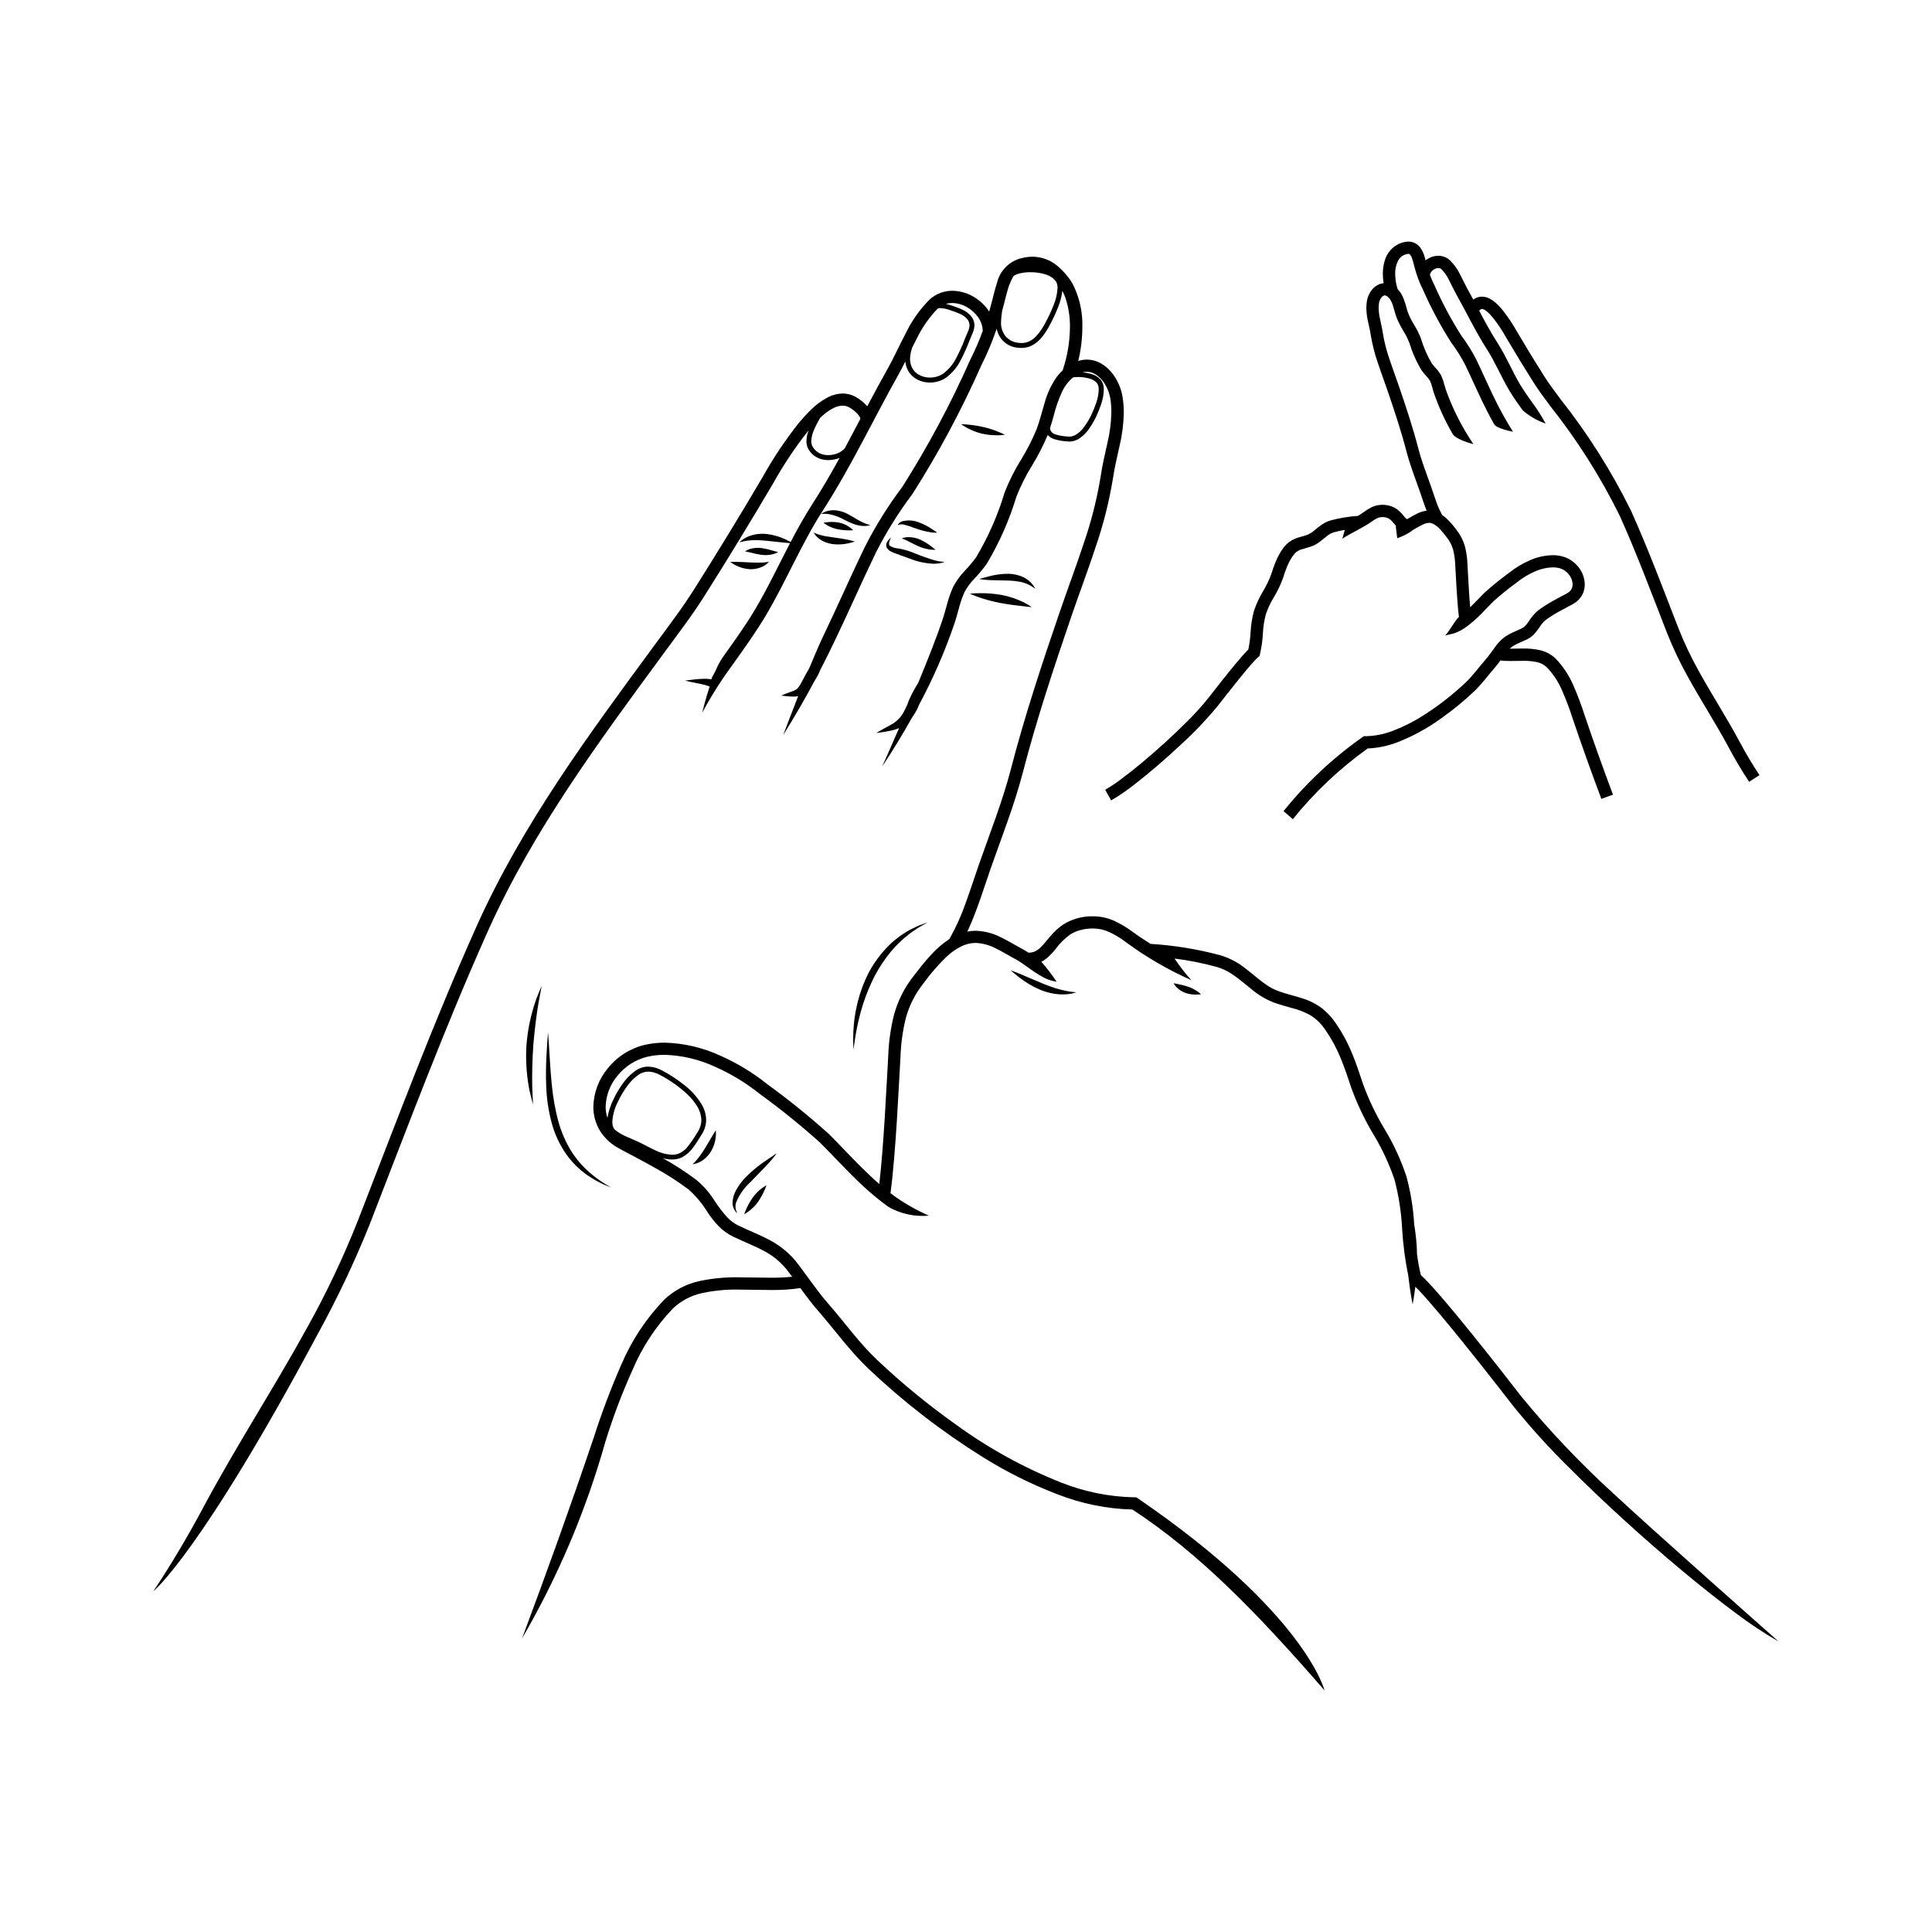 <?xml version="1.0" encoding="UTF-8"?>
<!-- Uploaded to: SVG Repo, www.svgrepo.com, Generator: SVG Repo Mixer Tools -->
<svg fill="#000000" width="800px" height="800px" version="1.1" viewBox="144 144 512 512" xmlns="http://www.w3.org/2000/svg">
 <path d="m436.88 353.29 1.582 2.828c2.223-1.301 4.352-2.762 6.363-4.375 3.731-2.887 8.129-6.656 12.137-10.426l-0.004 0.004c3.562-3.25 6.887-6.75 9.945-10.477 0.953-1.234 3.16-4.07 5.352-6.777 1.098-1.355 2.188-2.68 3.109-3.742 0.461-0.535 0.879-1.004 1.227-1.375h0.004c0.242-0.266 0.496-0.516 0.766-0.754l0.406-0.332 0.133-0.504c0.426-1.828 0.688-3.695 0.785-5.574 0.082-1.672 0.34-3.328 0.762-4.949 0.535-1.582 1.246-3.102 2.121-4.527 0.984-1.621 1.805-3.336 2.441-5.121 0.355-1.125 0.707-2.152 1.113-3.117v-0.004c0.402-0.977 0.91-1.91 1.516-2.777 0.254-0.375 0.559-0.711 0.906-1 0.441-0.336 0.941-0.582 1.473-0.727 0.629-0.203 1.453-0.395 2.445-0.734v-0.004c0.703-0.246 1.371-0.594 1.98-1.027 0.852-0.594 1.535-1.219 2.184-1.711 0.559-0.461 1.199-0.809 1.887-1.027 0.945-0.262 1.902-0.473 2.871-0.633l-0.633 2.324c1.836-1.246 5.707-3.031 7.734-4.504 0.457-0.348 0.949-0.648 1.469-0.898 0.41-0.199 0.855-0.309 1.312-0.316 0.613-0.027 1.223 0.105 1.766 0.387 0.305 0.18 0.578 0.402 0.812 0.664 0.355 0.355 0.68 0.812 1.145 1.312l-0.098 0.023 0.387 3.219v-0.004c1.188-0.398 2.324-0.941 3.383-1.617 0.402-0.309 0.824-0.59 1.262-0.848 0.789-0.422 1.477-0.852 2.121-1.148 0.516-0.273 1.082-0.434 1.664-0.465h0.031c0.379 0.008 0.754 0.102 1.09 0.277 0.707 0.391 1.34 0.898 1.875 1.5 0.617 0.676 1.199 1.383 1.746 2.121 0.762 0.961 1.32 2.066 1.652 3.25 0.316 1.273 0.496 2.574 0.543 3.887 0.07 1.137 0.195 3.801 0.375 6.664 0.16 2.547 0.355 5.242 0.613 7.269l-0.074 0.055c-0.797 0.555-3.008 4.621-3.688 4.844l2.477-0.578h-0.004c1.105-0.387 2.148-0.934 3.102-1.617 1.453-1.055 2.812-2.231 4.062-3.516 1.242-1.242 2.371-2.477 3.305-3.394h0.004c2.012-1.801 4.117-3.496 6.305-5.082 1.363-1.09 2.859-2 4.453-2.707 1.555-0.723 3.238-1.121 4.949-1.176 0.531-0.004 1.059 0.055 1.574 0.168 1.047 0.258 1.977 0.852 2.644 1.691 0.625 0.742 0.98 1.668 1.02 2.637 0.004 0.449-0.105 0.891-0.32 1.285-0.258 0.441-0.633 0.809-1.086 1.059-0.082 0.051-0.246 0.137-0.453 0.25-0.734 0.391-2.027 1.059-3.387 1.824h0.004c-1.379 0.754-2.703 1.605-3.961 2.547-0.977 0.852-1.816 1.852-2.492 2.957-0.254 0.379-0.543 0.742-0.855 1.078-0.262 0.273-0.57 0.5-0.91 0.668-1.168 0.562-2.269 0.973-3.41 1.594h-0.004c-1.289 0.688-2.41 1.656-3.285 2.828-1.078 1.434-2.019 2.828-3.035 3.996-1.816 2.082-3.344 4.223-5.125 5.906-3.59 3.394-7.508 6.422-11.699 9.043-2.352 1.469-4.836 2.707-7.422 3.707-2.32 0.93-4.785 1.438-7.281 1.504h-0.582l-0.414 0.273v-0.004c-7.844 5.527-14.879 12.125-20.898 19.598l2.473 2.121c5.734-7.117 12.406-13.422 19.836-18.738 2.727-0.113 5.414-0.676 7.957-1.668 4.148-1.629 8.07-3.785 11.668-6.418 3.027-2.144 5.898-4.504 8.598-7.055 2.078-1.988 3.652-4.215 5.332-6.125 0.582-0.668 1.109-1.359 1.617-2.039l-0.004-0.004c0.887 0.098 1.777 0.141 2.668 0.133 1.109 0 2.211-0.039 3.262-0.039h0.004c1.238-0.035 2.481 0.074 3.695 0.324 1.004 0.203 1.926 0.68 2.672 1.379 1.719 1.805 3.098 3.91 4.066 6.207 1.062 2.438 2 4.93 2.809 7.461 2.406 7.102 4.949 14.215 7.574 21.211l3.078-1.121c-2.613-6.981-5.152-14.062-7.543-21.133-0.844-2.641-1.82-5.234-2.93-7.777-1.133-2.664-2.742-5.098-4.75-7.184-1.176-1.109-2.629-1.879-4.207-2.219-1.469-0.309-2.965-0.449-4.465-0.414-1.137 0-2.234 0.039-3.262 0.039h-0.227c0.418-0.379 0.879-0.703 1.375-0.969 0.848-0.469 1.926-0.875 3.254-1.508l-0.004-0.004c0.684-0.332 1.305-0.781 1.836-1.328 0.617-0.676 1.176-1.406 1.672-2.176 0.375-0.594 0.836-1.125 1.367-1.578 1.297-0.949 2.664-1.801 4.086-2.547 0.73-0.406 1.414-0.77 2-1.078l0.773-0.41c0.223-0.121 0.41-0.223 0.574-0.316 0.945-0.543 1.73-1.328 2.269-2.273 0.477-0.871 0.723-1.855 0.707-2.848-0.031-1.707-0.641-3.348-1.73-4.66-1.129-1.414-2.703-2.41-4.465-2.828-0.762-0.172-1.535-0.258-2.316-0.254-2.164 0.051-4.297 0.547-6.262 1.457-1.863 0.82-3.609 1.879-5.199 3.152-2.277 1.648-4.465 3.418-6.555 5.301-1.164 1.152-2.473 2.574-3.84 3.887-0.137-1.516-0.262-3.231-0.355-4.879-0.176-2.828-0.305-5.469-0.375-6.656l0.004 0.004c-0.059-1.539-0.277-3.066-0.652-4.562-0.445-1.578-1.195-3.059-2.207-4.352-0.828-1.141-1.758-2.207-2.777-3.18-0.336-0.297-0.691-0.574-1.062-0.824-0.609-1.109-1.125-2.266-1.543-3.461-0.5-1.363-0.945-2.777-1.379-4.012-1.199-3.414-2.512-6.734-3.367-10.055-1.445-5.578-3.332-11.266-5.176-16.637-0.801-2.332-1.707-4.738-2.496-7.125h-0.004c-0.785-2.273-1.379-4.606-1.766-6.981-0.195-1.32-0.492-2.473-0.707-3.555v0.004c-0.238-0.996-0.371-2.012-0.395-3.031-0.004-0.426 0.031-0.852 0.094-1.277 0.086-0.578 0.332-1.125 0.707-1.578 0.133-0.156 0.289-0.289 0.465-0.395 0.109-0.059 0.23-0.09 0.355-0.09 0.141 0.004 0.273 0.039 0.395 0.109 0.363 0.188 0.68 0.457 0.922 0.789 0.434 0.645 0.754 1.363 0.945 2.121 0.27 0.875 0.504 1.867 0.879 2.871 0.512 1.242 1.121 2.438 1.824 3.582 0.605 0.969 1.117 1.988 1.535 3.047 0.781 2.57 1.871 5.031 3.254 7.328 0.426 0.59 0.891 1.148 1.391 1.672 0.344 0.352 0.641 0.75 0.879 1.18 0.199 0.457 0.363 0.93 0.492 1.414 0.16 0.559 0.312 1.156 0.504 1.738 1.301 3.785 2.973 7.43 4.988 10.887 0.875 1.523 5.492 2.68 5.492 2.68-3.07-4.523-5.547-9.422-7.367-14.582-0.141-0.422-0.289-0.992-0.465-1.605h0.004c-0.176-0.652-0.402-1.289-0.68-1.906-0.367-0.715-0.832-1.367-1.387-1.949-0.402-0.418-0.773-0.859-1.121-1.324-1.227-2.078-2.199-4.297-2.891-6.609-0.477-1.246-1.07-2.441-1.77-3.578-0.613-0.996-1.148-2.039-1.602-3.121-0.184-0.477-0.355-1.059-0.523-1.688l0.004 0.004c-0.262-1.051-0.629-2.074-1.098-3.051-0.285-0.555-0.641-1.066-1.059-1.52l-0.125-0.129c-0.422-1.309-0.645-2.672-0.656-4.043-0.043-1.211 0.219-2.414 0.754-3.5 0.23-0.426 0.539-0.801 0.918-1.105 0.418-0.32 0.898-0.547 1.414-0.668 0.129-0.035 0.266-0.051 0.402-0.055 0.07-0.004 0.141 0.008 0.207 0.027 0.105 0.043 0.199 0.109 0.27 0.203 0.262 0.348 0.457 0.738 0.578 1.156 0.18 0.531 0.32 1.145 0.469 1.73l0.004 0.004c0.57 2.305 1.402 4.539 2.473 6.66 2.098 4.742 4.547 9.316 7.332 13.688 1.453 1.926 2.731 3.973 3.82 6.125 1.523 3.164 2.828 6.16 4.324 9.277 0.973 2.023 2.023 4.094 3.266 6.289 0.672 1.188 4.981 1.973 4.981 1.973v-0.004c-1.957-3.109-3.727-6.332-5.305-9.648-1.465-3.047-2.769-6.047-4.324-9.277-1.168-2.312-2.535-4.516-4.09-6.59-2.688-4.246-5.059-8.684-7.09-13.281-0.449-0.887-0.848-1.801-1.191-2.734 0.02-0.176 0.066-0.352 0.148-0.512 0.207-0.387 0.516-0.715 0.891-0.945 0.344-0.234 0.75-0.367 1.168-0.379 0.32-0.012 0.629 0.109 0.859 0.328 0.832 0.863 1.52 1.855 2.031 2.941 0.648 1.246 1.262 2.59 1.902 3.731 2.66 4.707 5.004 9.719 8.055 14.461 2.184 3.379 3.769 7.281 6.008 11.051 1.098 1.844 2.332 3.535 3.508 5.191h0.004c1.789 1.543 3.852 2.738 6.082 3.516-1.004-1.867-2.141-3.664-3.398-5.371-1.191-1.684-2.371-3.305-3.363-4.973-2.074-3.484-3.668-7.422-6.059-11.148-1.734-2.695-3.262-5.543-4.797-8.438v-0.004c0.152-0.145 0.324-0.273 0.504-0.379 0.078-0.047 0.164-0.07 0.254-0.07 0.18 0.008 0.359 0.059 0.516 0.148 0.469 0.254 0.898 0.582 1.27 0.965 0.418 0.41 0.812 0.848 1.18 1.309 1.301 1.66 2.473 3.426 3.496 5.273 2.371 4.027 4.75 7.914 7.234 11.848 1.391 2.203 2.926 4.203 4.363 6.16v0.004c7.156 9.016 13.336 18.766 18.434 29.09 4.543 10.117 8.461 20.602 12.512 31.016v-0.004c1.562 3.953 3.383 7.797 5.453 11.512 3.59 6.535 7.594 12.66 10.996 19.043 1.594 2.996 3.457 6.129 5.34 8.953l2.738-1.766c-1.816-2.719-3.629-5.781-5.18-8.684-3.496-6.551-7.5-12.684-11.016-19.09-1.996-3.586-3.758-7.305-5.269-11.125-4.039-10.387-7.977-20.922-12.574-31.164-5.195-10.531-11.488-20.488-18.781-29.695-1.469-1.996-2.953-3.934-4.242-5.973-2.477-3.91-4.828-7.777-7.18-11.77v0.004c-1.113-1.992-2.379-3.894-3.793-5.688-0.613-0.773-1.297-1.488-2.043-2.141-0.457-0.391-0.961-0.727-1.5-0.996-0.609-0.309-1.281-0.473-1.965-0.48-0.668 0-1.324 0.176-1.902 0.512-0.133 0.078-0.27 0.168-0.402 0.258-0.527-0.984-1.062-1.965-1.609-2.945-0.547-0.98-1.141-2.289-1.859-3.656v0.004c-0.684-1.426-1.605-2.719-2.727-3.832-0.43-0.387-0.93-0.691-1.477-0.891-0.512-0.191-1.055-0.289-1.602-0.285-0.703 0.004-1.398 0.148-2.047 0.422-0.473 0.199-0.918 0.461-1.328 0.777-0.066-0.262-0.141-0.543-0.227-0.836v-0.004c-0.234-0.918-0.641-1.785-1.199-2.559-0.344-0.453-0.781-0.832-1.285-1.109-0.566-0.301-1.203-0.457-1.844-0.453-0.406 0.004-0.812 0.055-1.207 0.156-0.965 0.23-1.867 0.668-2.652 1.277-1.059 0.855-1.855 1.996-2.293 3.285-0.422 1.238-0.629 2.539-0.613 3.848 0.008 0.828 0.074 1.656 0.207 2.477-0.555 0.043-1.094 0.203-1.586 0.461-0.797 0.438-1.465 1.078-1.934 1.855-0.473 0.754-0.789 1.598-0.926 2.477-0.09 0.582-0.133 1.176-0.133 1.766 0.023 1.25 0.18 2.492 0.469 3.707 0.246 1.141 0.52 2.219 0.68 3.34 0.418 2.555 1.055 5.07 1.906 7.519 0.816 2.477 1.73 4.894 2.508 7.164 1.836 5.344 3.699 10.957 5.106 16.398 0.93 3.578 2.285 6.977 3.449 10.312 0.406 1.164 0.859 2.598 1.395 4.051 0.152 0.41 0.312 0.82 0.473 1.23l-0.004-0.004c-0.859 0.105-1.695 0.355-2.473 0.742-0.859 0.414-1.586 0.875-2.227 1.211-0.168 0.09-0.32 0.184-0.477 0.281h-0.031c-0.07-0.035-0.141-0.078-0.199-0.129-0.25-0.223-0.477-0.469-0.68-0.734-0.551-0.73-1.215-1.371-1.961-1.895-0.512-0.336-1.07-0.59-1.66-0.762-0.688-0.191-1.402-0.289-2.121-0.277-0.926 0.008-1.84 0.215-2.68 0.609-0.723 0.344-1.41 0.758-2.051 1.242-0.508 0.375-1.062 0.727-1.605 1.082-2.473 0.164-4.922 0.57-7.316 1.215-0.75 0.219-1.465 0.551-2.121 0.98-0.793 0.547-1.559 1.137-2.289 1.766-0.535 0.465-1.145 0.832-1.801 1.09-0.543 0.188-1.062 0.328-1.59 0.477-0.863 0.215-1.695 0.535-2.477 0.957-0.953 0.562-1.766 1.328-2.387 2.246-0.734 1.059-1.352 2.191-1.844 3.383-0.469 1.125-0.836 2.238-1.203 3.363-0.586 1.586-1.32 3.113-2.199 4.559-0.98 1.633-1.777 3.367-2.379 5.172-0.488 1.832-0.785 3.711-0.883 5.609-0.09 1.543-0.289 3.078-0.598 4.594-0.199 0.188-0.398 0.391-0.625 0.633-0.688 0.734-1.535 1.711-2.457 2.809-2.754 3.293-6.176 7.684-7.441 9.32v0.004c-1.809 2.258-3.75 4.402-5.816 6.43-3.586 3.602-7.898 7.492-11.871 10.812-1.988 1.656-3.887 3.16-5.562 4.394-1.328 1.012-2.719 1.934-4.168 2.766zm-87.535 97.008c0.32-0.422 0.473-0.672 0.473-0.672l-0.672 0.469-1.832 1.242c-2.066 1.344-3.984 2.902-5.719 4.656-0.965 0.996-1.797 2.117-2.477 3.328-0.598 1.023-0.938 2.176-0.984 3.356-0.023 0.801 0.219 1.59 0.684 2.238 0.117 0.172 0.254 0.328 0.406 0.469l0.152 0.148-0.09-0.195 0.004 0.004c-0.09-0.176-0.16-0.359-0.215-0.551-0.211-0.652-0.223-1.352-0.039-2.016 0.848-2.125 2.18-4.027 3.887-5.555 1.887-1.988 3.738-3.812 4.996-5.207 0.609-0.703 1.102-1.293 1.426-1.715zm-5.918 11.141c-0.645 0.938-1.203 1.934-1.668 2.977-0.207 0.445-0.387 0.906-0.543 1.375 0.438-0.242 0.855-0.516 1.254-0.816 0.941-0.703 1.766-1.551 2.445-2.512 0.641-0.941 1.199-1.934 1.664-2.973 0.207-0.449 0.391-0.91 0.543-1.383-0.438 0.242-0.855 0.52-1.254 0.82-0.941 0.703-1.766 1.551-2.441 2.512zm-12.582-13.164v-0.004c-0.641 1.078-1.363 2.102-2.16 3.062-0.324 0.375-0.613 0.688-0.824 0.883l-0.332 0.324s0.164-0.02 0.465-0.082l-0.004 0.004c0.426-0.086 0.844-0.223 1.234-0.406 0.594-0.273 1.145-0.633 1.633-1.062 0.598-0.52 1.113-1.121 1.531-1.793 0.727-1.199 1.172-2.551 1.301-3.949 0.062-0.574 0.062-1.152 0-1.727 0 0-0.355 0.574-0.875 1.453-0.52 0.879-1.203 2.059-1.961 3.293zm240.81 91.598c-8.727-7.953-16.871-16.523-24.371-25.641-2.414-3.125-7.973-10.27-13.527-17.133-2.777-3.434-5.551-6.789-7.938-9.543-1.195-1.379-2.289-2.606-3.246-3.625-0.773-0.82-1.441-1.492-2.031-2.019h0.004c-0.457-1.883-0.805-3.793-1.035-5.715 0-0.633-0.031-1.27-0.066-1.922-0.121-1.934-0.344-3.859-0.668-5.769-0.242-4.312-0.934-8.59-2.059-12.762-1.461-4.371-3.398-8.562-5.773-12.508-2.277-3.769-4.184-7.75-5.703-11.883-0.926-2.828-1.824-5.559-2.957-8.262h-0.004c-1.16-2.832-2.625-5.527-4.371-8.043-0.945-1.391-2.09-2.637-3.394-3.695-1.652-1.285-3.527-2.242-5.535-2.828-1.906-0.613-3.863-1.059-6.047-1.812v-0.004c-1.258-0.453-2.449-1.078-3.535-1.863-1.719-1.188-3.391-2.703-5.281-4.148v0.004c-1.969-1.605-4.238-2.805-6.672-3.535-6.055-1.629-12.262-2.644-18.523-3.027-1.609-1.008-3.184-2.039-4.691-3.144v0.004c-1.469-1.109-3.043-2.066-4.707-2.856-1.785-0.844-3.727-1.289-5.699-1.312-2.535-0.07-5.047 0.52-7.289 1.711-1.273 0.727-2.422 1.645-3.414 2.719-1.367 1.449-2.367 2.879-3.348 3.805-0.418 0.422-0.902 0.773-1.438 1.039-0.539 0.246-1.129 0.367-1.723 0.355h-0.074c-0.57-0.383-1.16-0.738-1.77-1.062-1.723-0.91-3.535-2.043-5.5-2.996v0.004c-2.051-1.062-4.309-1.656-6.613-1.742h-0.148c-0.727 0.004-1.445 0.074-2.156 0.219 0.973-2.066 1.848-4.262 2.656-6.457 1.316-3.586 2.449-7.172 3.492-10.152 2.953-8.434 6.324-16.914 8.602-25.707 3.566-13.766 8.266-27.926 12.879-41.383 1.969-5.746 4.262-11.812 6.293-17.965l-0.004-0.004c2.09-6.016 3.656-12.195 4.684-18.477 0.43-2.965 1.133-5.742 1.738-8.559h0.004c0.691-2.883 1.066-5.832 1.121-8.793 0.004-1.355-0.098-2.711-0.301-4.051-0.379-2.512-1.445-4.871-3.082-6.812-0.793-0.938-1.75-1.719-2.828-2.305-1.793-0.988-3.918-1.188-5.863-0.551 0.715-2.938 1.082-5.949 1.094-8.973 0.117-3.996-0.773-7.957-2.594-11.52-1-1.691-2.273-3.207-3.766-4.488-2.531-2.273-6.016-3.156-9.324-2.367-3.438 0.648-6.164 3.273-6.945 6.684-0.57 1.695-0.953 3.398-1.301 4.766-0.242 0.941-0.496 1.871-0.762 2.797h-0.004c-0.953-1.465-2.207-2.707-3.68-3.644-1.805-1.184-3.906-1.828-6.062-1.863-1.074-0.004-2.144 0.184-3.152 0.555-1.07 0.398-2.055 0.996-2.898 1.766-2.594 2.609-4.727 5.633-6.32 8.949-1.773 3.34-3.293 6.75-4.703 9.238-1.887 3.348-3.703 6.715-5.492 10.105l-0.094-0.113c-0.832-0.922-1.809-1.703-2.883-2.324-1.074-0.625-2.293-0.953-3.535-0.953-1.34 0.023-2.652 0.352-3.844 0.961-1.738 0.906-3.32 2.074-4.695 3.469-1.195 1.188-2.324 2.438-3.383 3.75-3.465 4.41-6.574 9.086-9.305 13.98-5.922 10.066-11.867 19.797-18.078 29.633-3.301 5.234-7.07 10.152-10.734 15.137-17.266 23.508-34.793 47.125-46.914 74.121-11.512 25.645-21.383 52.074-31.539 78.184-3.84 9.695-8.309 19.129-13.383 28.242-8.891 16.172-18.949 31.57-27.664 47.902-3.926 7.359-8.52 15.109-13.129 22.02 0 0 12.402-9.844 43.672-68.375h0.004c5.086-9.27 9.613-18.832 13.562-28.637 10.168-26.141 20.023-52.52 31.461-78.031 11.926-26.574 29.297-50.02 46.57-73.531 3.629-4.949 7.457-9.926 10.863-15.328 6.227-9.875 12.188-19.617 18.129-29.715 2.648-4.75 5.66-9.285 9.016-13.562l0.352-0.406c-0.352 0.902-0.543 1.859-0.57 2.828-0.02 0.793 0.195 1.578 0.609 2.254 0.758 1.223 1.945 2.117 3.332 2.508 0.598 0.164 1.211 0.246 1.832 0.242 0.738-0.004 1.477-0.105 2.191-0.301 0.289-0.078 0.57-0.176 0.844-0.293-2.305 4.176-4.684 8.293-7.262 12.293-2.094 3.254-3.949 6.609-5.715 9.992-0.328-0.176-0.781-0.406-1.348-0.664v-0.004c-1.613-0.762-3.34-1.25-5.113-1.449-1.004-0.09-2.016-0.043-3.008 0.137-0.812 0.16-1.598 0.43-2.336 0.805-0.281 0.141-0.551 0.301-0.805 0.48-0.199 0.125-0.387 0.266-0.559 0.422-0.281 0.246-0.441 0.391-0.441 0.391l0.574-0.145-0.004 0.004c0.5-0.133 1.008-0.234 1.52-0.305 0.734-0.098 1.473-0.148 2.211-0.148 0.828 0 1.727 0.059 2.684 0.145l5.043 0.527c0.578 0.055 1.059 0.09 1.414 0.109-3.106 5.957-5.938 11.98-9.301 17.637-2.566 4.332-5.574 8.453-8.559 12.664h-0.004c-0.723 1.078-1.336 2.227-1.832 3.426-0.266 0.473-0.516 0.941-0.75 1.414-0.105 0.207-0.203 0.418-0.309 0.617v0.004c-0.004 0.055-0.016 0.105-0.027 0.156l-0.02 0.094v0.055h-0.031l-0.004 0.004h-0.16c-0.055 0 0 0.02-0.105 0l-0.328-0.043h-0.004c-0.211-0.031-0.422-0.051-0.637-0.055-0.406 0-0.801-0.027-1.16 0-1.457 0.055-2.582 0.223-3.367 0.312l-1.223 0.145s0.422 0.129 1.203 0.301c0.781 0.172 1.918 0.375 3.254 0.672 0.355 0.062 0.672 0.168 1.023 0.258h-0.004c0.172 0.043 0.344 0.098 0.512 0.164l0.531 0.188c-1.207 3.633-1.977 6.93-1.977 6.93 2.402-4.457 5.117-8.738 8.129-12.812 2.977-4.184 6.008-8.379 8.695-12.883 5.481-9.246 9.473-19.09 15.117-27.832 7.559-11.738 13.434-24.277 20.148-36.215 0.574-1.02 1.145-2.121 1.73-3.301v0.004c0.047 0.465 0.145 0.926 0.293 1.371 0.426 1.309 1.301 2.422 2.473 3.141 1.133 0.688 2.434 1.047 3.758 1.039 1.492 0.008 2.953-0.422 4.199-1.234 1.652-1.215 2.996-2.797 3.922-4.625 0.914-1.738 1.719-3.531 2.41-5.371 0.27-0.672 0.574-1.309 0.824-1.953v0.004c0.27-0.641 0.422-1.32 0.449-2.012-0.008-0.809-0.273-1.594-0.762-2.242-0.668-0.848-1.543-1.516-2.535-1.934-0.879-0.387-1.773-0.727-2.688-1.016-0.516-0.18-1.039-0.332-1.57-0.449 0.547-0.164 1.113-0.246 1.688-0.246 0.996 0.012 1.98 0.223 2.894 0.613 1.453 0.613 2.723 1.586 3.695 2.828 0.91 1.113 1.43 2.496 1.473 3.934v0.023c-0.949 2.609-2.055 5.16-3.309 7.637-5.156 11.656-11.168 22.91-17.996 33.676-3.832 5.086-7.203 10.508-10.07 16.195-3.887 8.07-7.164 15.598-10.867 23.309-1.027 2.144-2.309 5.121-3.617 8.301l-0.125 0.238-0.238 0.473-0.27 0.453c-0.707 1.207-1.285 2.477-1.883 3.469l0.004-0.004c-0.223 0.414-0.508 0.785-0.852 1.102l-0.238 0.195-0.297 0.152c-0.203 0.113-0.414 0.207-0.637 0.277-0.879 0.355-1.676 0.594-2.191 0.809-0.516 0.215-0.809 0.355-0.809 0.355s0.316 0.051 0.875 0.109h-0.004c0.797 0.098 1.594 0.148 2.394 0.156 0.289 0.008 0.574-0.012 0.859-0.059l0.355-0.055c-2.199 5.602-3.938 10.25-3.938 10.25 3.152-5.016 5.844-9.723 8.262-14.262 0.227-0.355 0.453-0.742 0.684-1.129l0.281-0.5c0.078-0.172 0.152-0.355 0.23-0.512l0.297-0.707c1.348-2.609 2.625-5.18 3.836-7.711 3.738-7.777 7.016-15.305 10.867-23.309l-0.004 0.008c2.793-5.527 6.07-10.793 9.797-15.738 6.926-10.883 13.02-22.277 18.238-34.078 1.582-3.129 2.941-6.371 4.062-9.695 0.508 2.734 2.777 4.797 5.547 5.039 0.332 0.047 0.664 0.07 1 0.07 0.93 0.008 1.848-0.199 2.688-0.598 1.172-0.602 2.191-1.465 2.973-2.527 0.781-1.043 1.473-2.156 2.059-3.324 0.73-1.379 1.387-2.793 1.961-4.242 0.594-1.422 0.988-2.922 1.172-4.453 0.305 0.598 0.574 1.211 0.801 1.84 0.844 2.504 1.254 5.137 1.211 7.777-0.027 3.879-0.672 7.727-1.914 11.402h0.039c-0.586 0.535-1.125 1.129-1.605 1.766-1.488 2.141-2.598 4.527-3.269 7.047-0.742 2.426-1.312 4.824-2.086 6.848-1.172 2.836-2.574 5.574-4.191 8.184-1.691 2.727-3.125 5.602-4.289 8.594-1.805 6.004-4.336 11.762-7.535 17.148-0.93 1.262-1.938 2.461-3.019 3.594-1.23 1.277-2.273 2.731-3.098 4.305-0.637 1.434-1.16 2.914-1.566 4.43-0.426 1.496-0.801 2.953-1.195 4.129-1.516 4.547-3.969 10.762-6.508 16.895-0.895 1.398-1.684 2.859-2.359 4.371-0.098 0.227-0.195 0.457-0.277 0.707l-0.129 0.355-0.031 0.086v0.035l-0.035 0.086c-0.184 0.395-0.355 0.797-0.539 1.16v-0.004c-0.32 0.695-0.699 1.355-1.145 1.98-0.805 1.031-1.836 1.867-3.012 2.441-1.062 0.598-1.992 1.082-2.609 1.438-0.613 0.355-0.949 0.57-0.949 0.57l1.098-0.145c0.707-0.105 1.719-0.242 2.988-0.523h-0.004c0.672-0.145 1.324-0.352 1.957-0.617-2.559 5.91-4.469 10.16-4.469 10.16 2.766-4.184 5.418-8.516 7.898-12.953 0.242-0.355 0.477-0.688 0.707-1.059 0.254-0.414 0.469-0.836 0.707-1.27 0.023-0.055 0.055-0.094 0.113-0.23l0.078-0.203 0.121-0.301c0.039-0.094 0.086-0.199 0.125-0.297h-0.004c3.734-6.953 6.891-14.203 9.434-21.672 0.449-1.34 0.824-2.828 1.238-4.266v-0.004c0.355-1.344 0.816-2.66 1.379-3.934 0.695-1.293 1.566-2.484 2.59-3.535 1.184-1.238 2.281-2.555 3.289-3.941 3.356-5.609 6.008-11.609 7.898-17.863 1.102-2.805 2.453-5.5 4.039-8.062 1.621-2.648 3.047-5.414 4.266-8.27 0.199 0.254 0.438 0.477 0.707 0.656 0.328 0.207 0.684 0.363 1.059 0.473 1.273 0.375 2.594 0.582 3.922 0.613h0.402c0.848-0.086 1.656-0.383 2.359-0.863 1.051-0.738 1.949-1.668 2.648-2.738 0.676-0.984 1.266-2.023 1.77-3.106 0.492-1.031 0.918-2.094 1.273-3.18 0.426-1.227 0.664-2.512 0.707-3.812 0.051-0.949-0.23-1.887-0.797-2.652-0.691-0.77-1.598-1.316-2.598-1.574-0.719-0.207-1.457-0.34-2.203-0.395 1.059-0.297 2.191-0.164 3.148 0.375 1.117 0.641 2.047 1.555 2.707 2.66 0.773 1.246 1.289 2.637 1.512 4.086 0.164 1.18 0.242 2.371 0.227 3.562-0.059 2.742-0.414 5.469-1.062 8.133-0.602 2.758-1.316 5.598-1.766 8.77-1.004 6.098-2.527 12.098-4.559 17.938-2 6.062-4.281 12.113-6.269 17.918-4.621 13.477-9.344 27.711-12.945 41.629-2.211 8.531-5.543 16.934-8.527 25.453-1.062 3.047-2.191 6.613-3.477 10.105v0.004c-1.145 3.309-2.59 6.5-4.32 9.543-1.75 1.16-3.348 2.531-4.762 4.082-1.836 1.953-3.418 4.039-4.754 5.769h-0.004c-2.356 2.992-4.094 6.422-5.117 10.09-0.906 3.59-1.43 7.262-1.559 10.961-0.184 2.949-0.496 9.582-0.945 16.73-0.383 6.066-0.863 12.5-1.434 17.285-1.711-1.488-3.402-3.098-5.031-4.723-3.016-3.008-5.832-6.07-8.324-8.535l0.004 0.004c-5.195-4.672-10.629-9.066-16.285-13.168-3.816-3.062-8.016-5.613-12.488-7.594-4.629-2.141-9.641-3.312-14.738-3.445-1.766-0.004-3.527 0.188-5.254 0.574-3.883 0.922-7.344 3.117-9.836 6.234-2.387 2.859-3.734 6.449-3.82 10.172-0.016 2.09 0.512 4.148 1.52 5.981 1.148 1.996 2.809 3.652 4.809 4.797 0.352 0.203 0.797 0.449 1.348 0.746 1.922 1.031 5.086 2.66 8.402 4.531 3.203 1.742 6.273 3.711 9.191 5.894 2.008 1.805 3.734 3.898 5.125 6.211 0.82 1.219 1.738 2.367 2.746 3.434 1.129 1.168 2.453 2.125 3.914 2.828 3.211 1.539 5.934 2.562 8.281 3.859h0.004c2.535 1.348 4.734 3.246 6.438 5.559 0.305 0.402 0.609 0.809 0.91 1.215h-0.004c-1.879 0.184-3.766 0.27-5.656 0.258-2.652 0-5.426-0.102-8.215-0.102v-0.004c-3.57-0.082-7.137 0.246-10.629 0.98-3.531 0.75-6.785 2.465-9.406 4.949-4.832 5.027-8.703 10.898-11.422 17.32-2.75 6.301-5.176 12.734-7.269 19.277-6.008 17.781-12.41 35.594-18.977 53.152v0.004c9.527-16.379 16.949-33.895 22.086-52.129 1.992-6.469 4.383-12.805 7.168-18.969 2.551-6.055 6.191-11.59 10.73-16.336 2.195-2.07 4.918-3.488 7.871-4.102 3.242-0.676 6.551-0.973 9.863-0.887 2.707 0 5.484 0.102 8.215 0.102 2.617 0.039 5.234-0.129 7.824-0.508 1.523 2.094 3.078 4.184 4.805 6.152 4.32 4.949 8.238 10.461 13.234 15.223h0.004c9.305 8.812 19.473 16.668 30.348 23.449 6.234 3.894 12.828 7.18 19.695 9.809 6.352 2.496 13.09 3.871 19.914 4.055 17.754 11.629 33.094 27.434 50.906 47.93 0 0-5.141-20.602-49.492-50.906l-0.418-0.27h-0.73c-6.519-0.156-12.965-1.461-19.031-3.856-9.953-3.934-19.367-9.113-28.016-15.418-7.363-5.219-14.348-10.949-20.906-17.145-4.699-4.461-8.57-9.898-13.027-15.008-2.699-3.082-5.09-6.652-7.742-10.172v0.004c-1.984-2.676-4.535-4.879-7.469-6.453-2.648-1.453-5.394-2.477-8.449-3.945-1.121-0.539-2.133-1.277-2.988-2.176-1.328-1.477-2.527-3.062-3.594-4.738-1.258-1.953-2.809-3.699-4.594-5.188-2.836-2.129-5.816-4.062-8.922-5.773 0.785 0.215 1.598 0.336 2.414 0.352h0.059c0.961 0.008 1.906-0.215 2.758-0.652 1.156-0.648 2.148-1.551 2.902-2.641 0.785-1.062 1.457-2.211 2.121-3.246 0.797-1.168 1.23-2.547 1.242-3.965-0.031-1.469-0.453-2.902-1.215-4.16-1.258-2.016-2.871-3.789-4.762-5.223-1.77-1.391-3.656-2.617-5.641-3.672-1.133-0.652-2.41-1.016-3.715-1.059-1.215 0.012-2.394 0.391-3.387 1.086-1.102 0.785-2.086 1.727-2.918 2.793l-0.086 0.102h0.004c-1.098 1.438-2.039 2.988-2.809 4.625-0.797 1.57-1.348 3.254-1.629 4.988-0.32-0.957-0.48-1.965-0.477-2.977 0.086-2.988 1.18-5.859 3.098-8.152 2.031-2.547 4.856-4.34 8.023-5.098 1.48-0.332 2.992-0.496 4.508-0.488 4.637 0.133 9.203 1.219 13.406 3.18 4.211 1.859 8.156 4.258 11.75 7.133 5.562 4.031 10.914 8.352 16.031 12.945 3.219 3.18 7.168 7.574 11.477 11.574h-0.004c2.129 1.969 4.371 3.809 6.719 5.512 3.234 1.816 6.949 2.609 10.648 2.269-3.078-1.344-6.012-2.992-8.762-4.914-0.469-0.328-0.941-0.676-1.414-1.031 0.707-5.062 1.273-12.527 1.715-19.523 0.449-7.172 0.762-13.836 0.945-16.738v-0.004c0.121-3.469 0.605-6.918 1.445-10.289 0.914-3.269 2.473-6.324 4.586-8.988 1.875-2.59 3.977-5.008 6.277-7.231 1.105-1.027 2.344-1.898 3.688-2.586 1.191-0.617 2.508-0.949 3.848-0.965h0.098c1.828 0.086 3.617 0.566 5.238 1.414 1.754 0.836 3.512 1.941 5.379 2.934 1.336 0.707 2.988 2 4.769 3.227 0.902 0.633 1.848 1.195 2.828 1.691 1.004 0.508 2.086 0.844 3.199 0.992-1.219-1.84-2.562-3.598-4.019-5.258 0.484-0.25 0.941-0.551 1.367-0.895 0.922-0.797 1.762-1.684 2.512-2.641 1.035-1.395 2.273-2.621 3.672-3.641 0.797-0.52 1.664-0.918 2.578-1.18 1.203-0.332 2.449-0.492 3.699-0.473 1.496 0.023 2.973 0.371 4.324 1.02 1.457 0.695 2.836 1.539 4.125 2.516 5.426 4.012 11.281 7.418 17.453 10.152-1.617-1.801-3.106-3.715-4.453-5.723 3.805 0.473 7.57 1.223 11.266 2.246 1.352 0.398 2.633 0.996 3.809 1.77 1.789 1.137 3.461 2.625 5.277 4.062 1.852 1.578 3.965 2.824 6.242 3.684 1.574 0.535 2.996 0.922 4.277 1.285 1.715 0.41 3.367 1.035 4.926 1.855 1.668 0.988 3.086 2.348 4.152 3.969 1.617 2.316 2.973 4.805 4.047 7.422 1.059 2.547 1.945 5.195 2.871 8.02 1.578 4.332 3.57 8.496 5.949 12.445 2.254 3.742 4.098 7.719 5.5 11.859 1.109 4.234 1.781 8.574 2.004 12.945 0.246 4.18 0.789 8.332 1.625 12.43 0.133 1.148 0.273 2.211 0.406 3.144 0.391 2.758 0.754 4.473 0.754 4.473s0.355-1.711 0.707-4.488v-0.004c-0.004-0.051 0.004-0.098 0.02-0.148 0.332 0.328 0.707 0.707 1.098 1.125 1.594 1.695 3.676 4.098 5.945 6.812 6.824 8.152 15.402 19.172 18.559 23.254 4.691 5.856 9.73 11.43 15.082 16.691 9.129 9.164 20.066 19.09 30.188 27.516 5.062 4.219 9.918 8.059 14.25 11.254v-0.004c3.551 2.695 7.269 5.156 11.141 7.371 0 0.008-33.715-29.797-43.684-39.145zm-203.8-277.03c-0.695 0.723-1.57 1.25-2.539 1.523-0.605 0.16-1.227 0.246-1.852 0.25-0.496 0.004-0.992-0.062-1.469-0.195l-0.191 0.613 0.18-0.625c-1.074-0.297-1.996-0.992-2.578-1.945-0.285-0.473-0.43-1.02-0.414-1.57 0.062-1.09 0.336-2.16 0.805-3.148 0.465-1.078 1.062-2.121 1.508-2.941l0.039-0.07c0.316-0.297 0.637-0.59 0.965-0.863h-0.004c0.793-0.684 1.66-1.266 2.594-1.738 0.738-0.391 1.559-0.605 2.394-0.629 0.664 0 1.312 0.176 1.883 0.516 0.77 0.441 1.469 1 2.07 1.656 0.293 0.32 0.543 0.676 0.742 1.062v0.301c-1.371 2.621-2.746 5.223-4.133 7.805zm27.977-36.633c0.871 0.273 1.723 0.594 2.555 0.961 0.793 0.328 1.488 0.844 2.027 1.508 0.332 0.43 0.516 0.957 0.523 1.5-0.023 0.531-0.145 1.055-0.355 1.547-0.223 0.578-0.531 1.215-0.82 1.938-0.672 1.785-1.457 3.523-2.344 5.211-0.824 1.648-2.027 3.078-3.508 4.172-1.031 0.668-2.234 1.023-3.465 1.016-1.078 0.012-2.141-0.273-3.07-0.824-0.918-0.559-1.605-1.426-1.938-2.449-0.184-0.547-0.273-1.121-0.27-1.699 0.035-1.059 0.246-2.106 0.625-3.094 0.355-0.73 0.742-1.465 1.125-2.188 1.418-2.977 3.32-5.699 5.625-8.059l0.086-0.066v-0.004c0.172-0.016 0.344-0.027 0.512-0.027 0.922 0.031 1.832 0.223 2.691 0.559zm27.309-1.148c-0.559 1.398-1.195 2.766-1.902 4.094-0.703 1.461-1.609 2.809-2.699 4.008-0.5 0.523-1.09 0.953-1.734 1.273-0.664 0.316-1.391 0.477-2.121 0.473-0.273 0-0.547-0.02-0.816-0.059-1.34-0.129-2.578-0.781-3.445-1.816-0.777-1.031-1.18-2.297-1.141-3.586 0-0.914 0.277-2.973 0.277-2.973 0.18-0.645 0.355-1.285 0.516-1.938 0.277-1.086 0.551-2.281 0.895-3.445h-0.004c0.367-1.391 0.922-2.727 1.645-3.969 0.348-0.207 0.711-0.383 1.09-0.523 1.109-0.328 2.262-0.484 3.418-0.461 1.418-0.016 2.832 0.203 4.18 0.645 0.523 0.176 1.023 0.422 1.484 0.73 0.359 0.309 0.699 0.641 1.016 0.996 0.055 0.082 0.105 0.164 0.152 0.246 0.223 0.5 0.332 1.039 0.312 1.586-0.098 1.625-0.477 3.223-1.121 4.719zm9.566 19.254c0.754 0.184 1.438 0.586 1.965 1.152 0.371 0.535 0.547 1.184 0.504 1.832-0.047 1.168-0.266 2.32-0.656 3.422-0.34 1.027-0.742 2.035-1.207 3.016-0.625 1.375-1.418 2.668-2.359 3.848-0.457 0.562-0.992 1.059-1.59 1.469-0.527 0.359-1.133 0.582-1.77 0.648h-0.285c-0.785-0.02-1.57-0.109-2.344-0.266-0.398-0.074-0.789-0.172-1.176-0.289-0.25-0.07-0.484-0.172-0.707-0.305-0.262-0.16-0.473-0.391-0.617-0.66-0.105-0.223-0.176-0.461-0.203-0.707 0.355-1.098 0.676-2.215 0.984-3.32 0.559-2.269 1.34-4.481 2.332-6.598 0.469-0.938 1.062-1.801 1.766-2.574 0.336-0.363 0.699-0.695 1.086-0.996 0.434-0.043 0.883-0.07 1.336-0.07v-0.004c0.996-0.004 1.984 0.129 2.941 0.402zm-124.89 191.54v-0.004c0.73-1.543 1.617-3.008 2.644-4.371l0.082-0.098v-0.004c0.75-0.965 1.637-1.816 2.633-2.531 0.773-0.551 1.699-0.852 2.652-0.859 1.09 0.039 2.152 0.348 3.094 0.895 2.606 1.363 5.016 3.062 7.176 5.055 1.055 0.98 1.969 2.106 2.711 3.34 0.656 1.062 1.023 2.285 1.059 3.535-0.012 1.164-0.371 2.301-1.031 3.258-0.84 1.434-1.785 2.805-2.828 4.094-0.484 0.547-1.059 1.004-1.703 1.348-0.664 0.34-1.402 0.516-2.152 0.508h-0.051 0.004c-1.531-0.074-3.027-0.465-4.391-1.156-1.469-0.664-2.918-1.496-4.336-2.172-1.039-0.496-2.219-0.957-3.34-1.473h-0.004c-1.051-0.441-2.039-1.02-2.941-1.715-0.281-0.242-0.492-0.551-0.617-0.898-0.148-0.418-0.215-0.855-0.207-1.297 0.117-1.91 0.641-3.769 1.547-5.457zm118.72-29.258c-0.945-0.184-1.883-0.422-2.805-0.707-1.027-0.332-2.141-0.734-3.305-1.207-2.32-0.945-4.441-1.898-6.008-2.547-1.57-0.652-2.594-1.004-2.594-1.004s0.781 0.727 2.121 1.766h-0.004c1.773 1.398 3.719 2.551 5.797 3.434 1.172 0.473 2.394 0.816 3.644 1.02 1.027 0.168 2.074 0.219 3.113 0.152 0.395-0.023 0.789-0.07 1.176-0.141 0.297-0.043 0.586-0.105 0.871-0.188l0.707-0.203-0.746-0.078c-0.289-0.016-0.574-0.051-0.859-0.102-0.324-0.07-0.699-0.098-1.109-0.199zm-139.84 3.258c0.531-2.828 0.859-4.594 0.859-4.594l-0.496 1.152-0.566 1.371c-0.215 0.539-0.473 1.145-0.68 1.844l0.004-0.004c-1.203 3.606-1.969 7.344-2.285 11.133-0.254 3.793-0.047 7.602 0.621 11.344 0.098 0.707 0.281 1.355 0.414 1.914 0.129 0.562 0.266 1.062 0.355 1.434 0.211 0.777 0.328 1.211 0.328 1.211s-0.082-1.801-0.203-4.66c-0.066-2.867 0-6.793 0.285-11.117 0.375-4.305 0.875-8.203 1.367-11.031zm169.53-5.043-0.855-0.18-0.355-0.055s0.055 0.105 0.176 0.285l0.004-0.004c0.164 0.258 0.352 0.5 0.559 0.727 0.691 0.711 1.539 1.254 2.473 1.578 0.914 0.301 1.871 0.438 2.828 0.41 0.414 0 0.824-0.027 1.23-0.086-0.297-0.281-0.621-0.539-0.965-0.77-0.766-0.52-1.598-0.938-2.473-1.242-0.855-0.285-1.734-0.508-2.621-0.668zm-44.848-106.96c0.949 0.035 1.895 0.137 2.828 0.305l0.621 0.137c0.203 0.047 0.391 0.121 0.578 0.176 0.352 0.105 0.695 0.238 1.031 0.391 0.492 0.227 0.969 0.5 1.414 0.816l0.523 0.352-0.316-0.547c-0.309-0.504-0.688-0.961-1.125-1.359-0.309-0.285-0.645-0.539-1-0.758-0.195-0.113-0.391-0.246-0.613-0.355l-0.684-0.301 0.004 0.004c-1.031-0.387-2.117-0.605-3.215-0.652-1.91-0.02-3.816 0.238-5.656 0.758-1.395 0.355-2.262 0.621-2.262 0.621 0.777 0.141 1.562 0.23 2.352 0.27 1.48 0.094 3.457 0.074 5.519 0.145zm-51.336-12.539-0.434-0.176s0.082 0.141 0.254 0.391c0.105 0.156 0.223 0.305 0.352 0.438 0.164 0.191 0.344 0.367 0.535 0.527 0.496 0.434 1.055 0.789 1.656 1.062 0.73 0.316 1.5 0.531 2.285 0.641 1.395 0.164 2.805 0.086 4.172-0.227 0.57-0.117 1.133-0.27 1.684-0.449-0.551-0.18-1.113-0.328-1.68-0.445-1.035-0.23-2.441-0.457-3.926-0.652-0.742-0.105-1.434-0.203-2.066-0.309-0.562-0.102-1.125-0.23-1.676-0.391-0.395-0.113-0.777-0.25-1.156-0.41zm-65.914 164.67c1.527 2.109 3.391 3.949 5.516 5.449 1.43 0.992 2.953 1.848 4.543 2.551 1.129 0.469 1.766 0.707 1.766 0.707l-1.621-0.957c-1.438-0.895-2.805-1.898-4.09-3.004-1.859-1.625-3.481-3.508-4.809-5.59-1.578-2.551-2.769-5.32-3.535-8.219-0.77-2.93-1.309-5.914-1.609-8.926-0.301-2.797-0.465-5.34-0.598-7.481-0.129-2.141-0.242-3.887-0.316-5.078l-0.137-1.867s-0.051 0.664-0.145 1.863c-0.094 1.199-0.211 2.938-0.309 5.09-0.094 2.152-0.16 4.727-0.02 7.594h-0.004c0.125 3.133 0.59 6.242 1.387 9.273 0.805 3.078 2.156 5.988 3.981 8.594zm78.441-166.6c0.523 0.039 1.047 0.012 1.562-0.082 0.355-0.062 0.551-0.109 0.551-0.109l-0.535-0.168v-0.004c-0.465-0.137-0.922-0.309-1.363-0.508-0.633-0.293-1.25-0.625-1.848-0.984-0.684-0.406-1.434-0.875-2.305-1.32v-0.004c-0.852-0.449-1.77-0.758-2.719-0.91-0.793-0.125-1.602-0.105-2.387 0.062-0.324 0.094-0.613 0.188-0.859 0.27-0.211 0.082-0.414 0.172-0.609 0.277-0.324 0.168-0.496 0.266-0.496 0.266h1.199l0.816 0.066c1.492 0.266 2.93 0.789 4.242 1.551 0.801 0.422 1.625 0.789 2.477 1.098 0.73 0.266 1.496 0.434 2.273 0.5zm-35.055 9.523s0.121 0.094 0.355 0.254c0.324 0.223 0.664 0.43 1.012 0.613 1.164 0.613 2.441 0.977 3.754 1.062 1.355 0.07 2.703-0.246 3.887-0.914 0.352-0.203 0.676-0.449 0.965-0.73 0.207-0.188 0.312-0.297 0.312-0.297l-0.441 0.047c-0.281 0-0.648 0.125-1.121 0.133-1.168 0.051-2.336 0.043-3.504-0.027-1.359-0.082-2.637-0.129-3.606-0.148-0.969-0.02-1.609 0.008-1.609 0.008zm8.184-1.879 0.004-0.004c1.07 0.152 2.164 0.094 3.215-0.176 0.324-0.094 0.641-0.211 0.949-0.352 0.215-0.098 0.328-0.168 0.328-0.168l-0.355-0.109-0.926-0.254c-0.973-0.312-1.965-0.547-2.973-0.707-1.082-0.156-2.188-0.074-3.238 0.238-0.324 0.109-0.637 0.25-0.934 0.422-0.207 0.117-0.316 0.188-0.316 0.188l0.355 0.09c0.23 0.059 0.547 0.09 0.934 0.199v-0.004c0.973 0.27 1.961 0.48 2.961 0.633zm58.559-32.098c1.391 0.309 2.816 0.449 4.242 0.426 0.602-0.012 1.203-0.051 1.801-0.125-0.527-0.281-1.074-0.535-1.633-0.762-1.297-0.539-2.637-0.969-4.008-1.285-1.363-0.316-2.746-0.539-4.141-0.664-0.598-0.062-1.199-0.094-1.801-0.098 0.492 0.348 1 0.664 1.531 0.953 1.258 0.691 2.609 1.215 4.008 1.555zm-40.777 23.426c-0.426 0.035-0.844 0.098-1.258 0.188 0.332 0.266 0.688 0.5 1.059 0.707 0.852 0.477 1.77 0.816 2.727 1.008 0.934 0.18 1.879 0.277 2.828 0.289 0.422 0.012 0.848-0.004 1.27-0.039-0.305-0.297-0.633-0.566-0.98-0.809-0.816-0.582-1.746-0.988-2.731-1.195-0.961-0.184-1.941-0.23-2.914-0.148zm6.941 138.14c0.059-0.516 0.148-1.145 0.281-1.875 0.133-0.727 0.242-1.559 0.457-2.477 0.094-0.457 0.195-0.93 0.297-1.414 0.102-0.484 0.25-1 0.383-1.523 0.242-1.059 0.605-2.156 0.949-3.32v0.004c0.816-2.492 1.824-4.914 3.016-7.25 1.219-2.312 2.672-4.492 4.336-6.508l1.172-1.32c0.379-0.434 0.809-0.789 1.188-1.172 0.719-0.703 1.48-1.359 2.277-1.969l0.527-0.43 0.535-0.352 0.984-0.664v-0.004c0.52-0.367 1.062-0.695 1.625-0.988l1.414-0.805-1.539 0.555c-0.613 0.199-1.211 0.449-1.789 0.746l-1.09 0.539-0.598 0.297-0.59 0.355h0.004c-0.902 0.531-1.766 1.125-2.578 1.785-0.434 0.355-0.922 0.707-1.355 1.113l-1.328 1.312v-0.004c-1.898 2.004-3.519 4.254-4.816 6.695-1.238 2.438-2.199 5.008-2.871 7.664-0.277 1.223-0.551 2.379-0.707 3.484-0.078 0.547-0.176 1.062-0.23 1.586-0.055 0.527-0.094 1.004-0.133 1.473-0.102 0.938-0.098 1.793-0.125 2.535-0.023 0.742 0 1.391 0 1.914 0.043 1.043 0.062 1.625 0.062 1.625 0.004 0 0.117-0.574 0.238-1.609zm32.945-118.23h-0.004c1.871 0.652 3.793 1.164 5.742 1.527 2.25 0.434 4.305 0.664 5.824 0.836 0.762 0.078 1.375 0.172 1.809 0.203l0.684 0.055-0.566-0.371v0.004c-0.52-0.332-1.059-0.641-1.609-0.918-1.816-0.891-3.742-1.535-5.727-1.918-1.973-0.355-3.973-0.516-5.977-0.477-0.84-0.008-1.68 0.031-2.516 0.121 0 0 0.879 0.422 2.336 0.938zm-11.355-17.367-1.008-0.672c-1.098-0.754-2.285-1.363-3.535-1.816-1.328-0.504-2.777-0.617-4.168-0.32-0.449 0.113-0.852 0.359-1.16 0.707-0.098 0.121-0.18 0.258-0.234 0.406 0.125-0.074 0.258-0.133 0.398-0.18 0.348-0.09 0.707-0.102 1.059-0.035 1.191 0.297 2.359 0.672 3.5 1.125 1.238 0.43 2.512 0.75 3.809 0.953 0.41 0.066 0.828 0.102 1.246 0.109 0.152 0 0.309-0.008 0.461-0.031zm-12.168 2.195 0.301-0.66s-0.199 0.168-0.539 0.512h-0.004c-0.207 0.223-0.387 0.469-0.535 0.73-0.098 0.188-0.168 0.387-0.207 0.594-0.008 0.129-0.008 0.258 0 0.383 0.023 0.141 0.059 0.281 0.109 0.414 0.277 0.508 0.715 0.91 1.246 1.141 0.5 0.242 1.016 0.449 1.543 0.621 1.023 0.355 2.121 0.773 3.312 1.207v-0.004c2.082 0.84 4.293 1.305 6.539 1.371 0.688-0.012 1.375-0.098 2.043-0.266l0.707-0.227-0.734-0.055c-0.648-0.07-1.289-0.188-1.918-0.352-2.039-0.621-4.043-1.34-6.008-2.16-1.148-0.43-2.332-0.762-3.535-0.988-0.844-0.043-1.66-0.293-2.379-0.727-0.168-0.223-0.223-0.508-0.148-0.773 0.043-0.262 0.109-0.516 0.203-0.762zm10.957 1.707c-0.891-0.691-1.852-1.281-2.863-1.766-1.094-0.5-2.285-0.734-3.484-0.684-0.367 0.031-0.73 0.094-1.086 0.195-0.25 0.062-0.383 0.109-0.383 0.109l0.355 0.168c0.23 0.113 0.559 0.215 0.941 0.406 0.77 0.355 1.73 0.91 2.891 1.434v0.004c1.043 0.48 2.144 0.809 3.281 0.973 0.359 0.043 0.723 0.062 1.086 0.051h0.398l-0.316-0.25c-0.18-0.184-0.469-0.363-0.82-0.641z"/>
</svg>